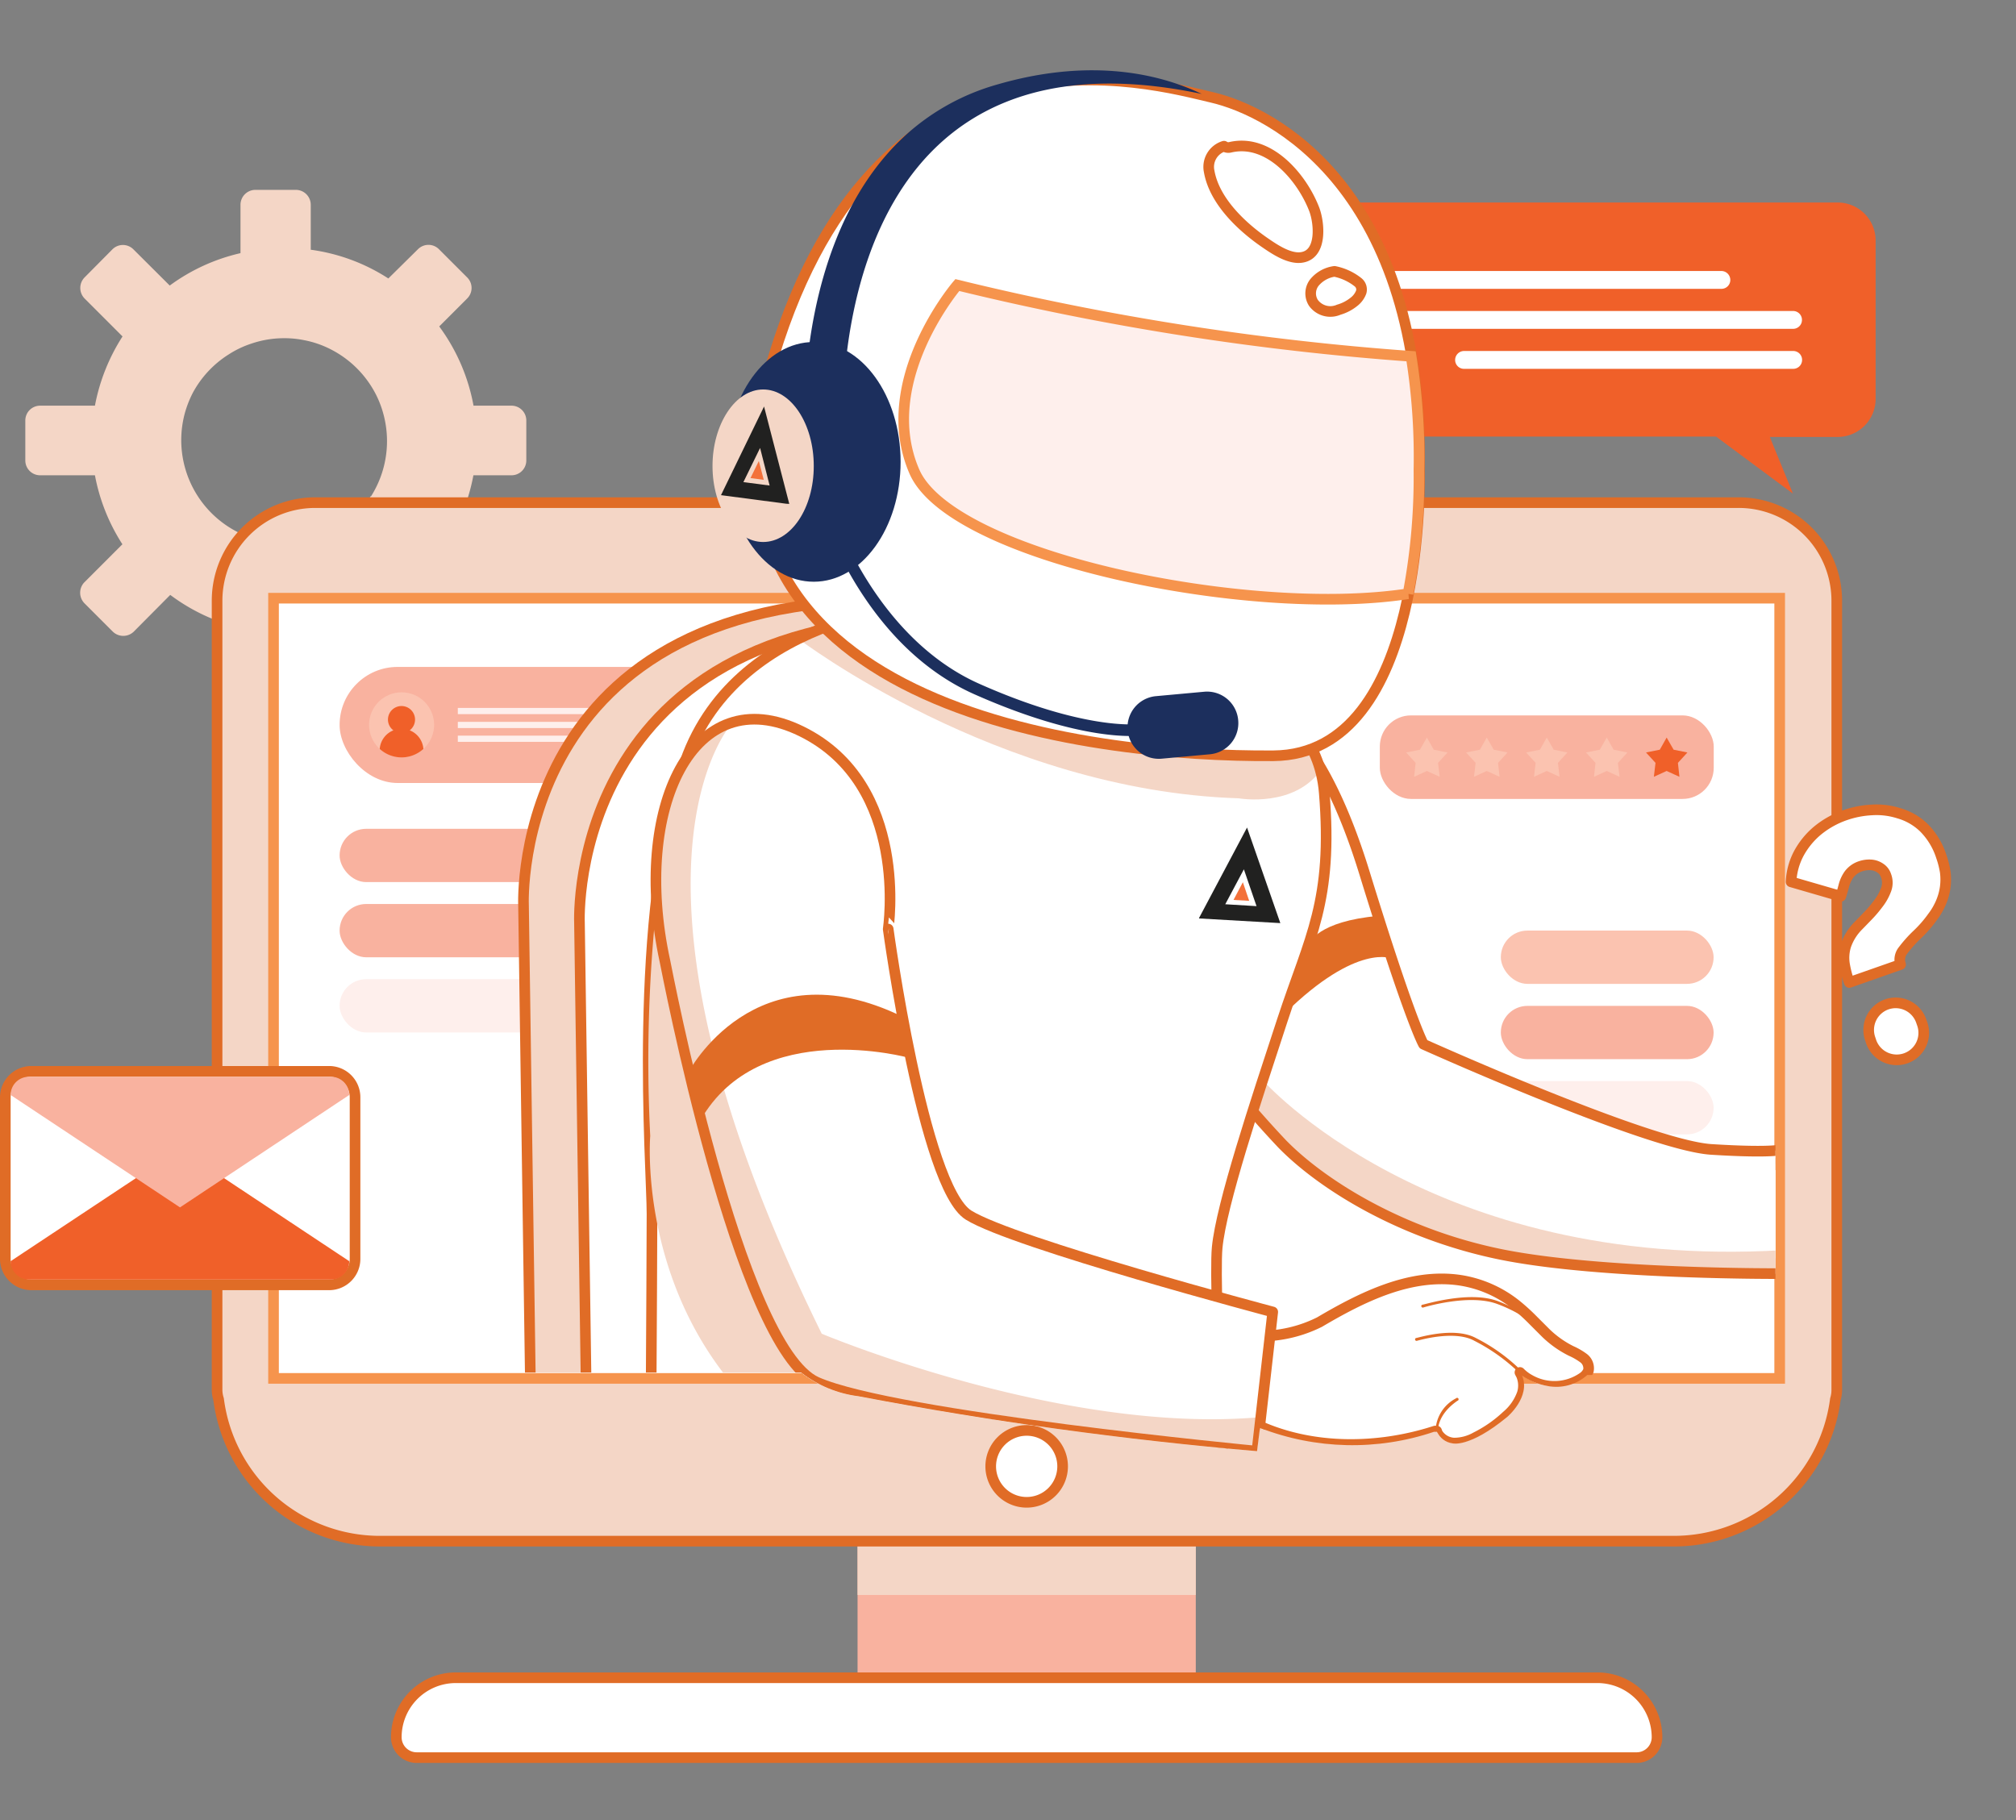 <svg id="Layer_1" data-name="Layer 1" xmlns="http://www.w3.org/2000/svg" xmlns:xlink="http://www.w3.org/1999/xlink" viewBox="0 0 159.27 143.82"><rect x="0" y="0" width="159.27" height="143.82" fill="#808080" stroke="none"/><defs><style>.cls-1,.cls-15{fill:none;}.cls-2,.cls-6,.cls-7{fill:#fff;}.cls-13,.cls-15,.cls-2,.cls-5{stroke:#e06c26;}.cls-15,.cls-2,.cls-5{stroke-linecap:round;stroke-linejoin:round;}.cls-13,.cls-15,.cls-19,.cls-2,.cls-5,.cls-6{stroke-width:0.84px;}.cls-13,.cls-3,.cls-5{fill:#f4d6c6;}.cls-4{fill:#f9b29f;}.cls-19,.cls-6{stroke:#f6944d;}.cls-13,.cls-19,.cls-6{stroke-miterlimit:10;}.cls-8{fill:#e06c26;}.cls-9{fill:#fbc3b0;}.cls-10{fill:#f06029;}.cls-11,.cls-19{fill:#feefec;}.cls-12{clip-path:url(#clip-path);}.cls-14{clip-path:url(#clip-path-2);}.cls-16{clip-path:url(#clip-path-3);}.cls-17{fill:#1c2f5d;}.cls-18{clip-path:url(#clip-path-4);}.cls-20{isolation:isolate;}.cls-21{clip-path:url(#clip-path-5);}.cls-22{fill:#f3713a;}.cls-23{fill:#212120;}.cls-24{clip-path:url(#clip-path-6);}</style><clipPath id="clip-path"><path class="cls-1" d="M34,0V108.44h29.3a9.25,9.25,0,0,0,4.53,1.87,309.15,309.15,0,0,0,31.48,4.34l.23-1.84a20.19,20.19,0,0,0,13.75.31l.24,0a1.56,1.56,0,0,0,1.21.91s1.32.4,4.34-2.09c0,0,1.87-1.58,1.17-3.26a5.12,5.12,0,0,0,2,.82,3.67,3.67,0,0,0,3.15-.87h14.87V47L121.88,0Z"/></clipPath><clipPath id="clip-path-2"><path class="cls-2" d="M99.92,55.94s4.23,1.17,7.87,13,4.67,13.56,4.67,13.56,17.78,8,22.74,8.31,5.62,0,5.62,0v9.81s-14.32.09-22.22-1.51-14.18-5.53-17.31-8.74a82.58,82.58,0,0,1-6.23-7.43Z"/></clipPath><clipPath id="clip-path-3"><path class="cls-2" d="M73.91,47.69s-15.55.38-19.78,12.48S51.51,92.25,51.51,95.9s-.15,27.42-.15,27.42l45.8,2.31s-1.33-23.65-1-27.06,3-11.42,5.16-18,4-9.34,3.3-17.94S93,52.45,93,52.45Z"/></clipPath><clipPath id="clip-path-4"><path class="cls-2" d="M52.53,75.92c.1.45,5.83,30.55,12,33.28s34.77,5.45,34.77,5.45l1.25-11S80.1,98.23,76.52,96s-6.35-22.6-6.35-22.6S71.92,62,63.32,57.78,49.92,63.93,52.53,75.92Z"/></clipPath><clipPath id="clip-path-5"><polygon class="cls-1" points="94.72 73 94.88 65.42 101.33 65.35 101.16 72.93 94.72 73"/></clipPath><clipPath id="clip-path-6"><polygon class="cls-1" points="56.94 39.54 57.29 31.94 62.72 32.21 62.36 39.81 56.94 39.54"/></clipPath></defs><path class="cls-3" d="M41.58,36.38V33.22a1.17,1.17,0,0,0-1.17-1.17h-3a15.12,15.12,0,0,0-2.71-6.26l2.21-2.21a1.17,1.17,0,0,0,0-1.66l-2.23-2.23a1.17,1.17,0,0,0-1.66,0L30.68,22a14.94,14.94,0,0,0-6.13-2.27V16.19A1.18,1.18,0,0,0,23.37,15H20.21A1.18,1.18,0,0,0,19,16.19V20a15.1,15.1,0,0,0-5.59,2.56l-2.87-2.86a1.17,1.17,0,0,0-1.66,0L6.68,21.92a1.19,1.19,0,0,0,0,1.66l3,3A15.36,15.36,0,0,0,7.5,32.05H3.18A1.17,1.17,0,0,0,2,33.22v3.16a1.17,1.17,0,0,0,1.17,1.17H7.5A15.23,15.23,0,0,0,9.67,43l-3,3a1.19,1.19,0,0,0,0,1.66l2.24,2.24a1.19,1.19,0,0,0,1.66,0L13.45,47A15.11,15.11,0,0,0,19,49.61v3.8a1.18,1.18,0,0,0,1.17,1.18h3.16a1.18,1.18,0,0,0,1.18-1.18V49.85a15.22,15.22,0,0,0,6.13-2.27L33,49.9a1.17,1.17,0,0,0,1.66,0l2.23-2.23a1.17,1.17,0,0,0,0-1.66L34.69,43.8a15.21,15.21,0,0,0,2.71-6.25h3A1.17,1.17,0,0,0,41.58,36.38ZM29.3,39.18A8.15,8.15,0,0,1,26.19,42a7.79,7.79,0,0,1-2.14.76,8.43,8.43,0,0,1-1.6.16,8,8,0,0,1-2.6-.43,8.15,8.15,0,0,1-5.26-9.8,8.43,8.43,0,0,1,.64-1.65A8.14,8.14,0,0,1,18.07,28a7.67,7.67,0,0,1,1.78-.85,8,8,0,0,1,2.6-.43,7.69,7.69,0,0,1,1.6.16,7.77,7.77,0,0,1,2.14.75,8.17,8.17,0,0,1,3.11,2.84,7.91,7.91,0,0,1,1,2.28,8.16,8.16,0,0,1-1,6.48Z"/><rect class="cls-4" x="67.75" y="118.27" width="26.72" height="17.44"/><rect class="cls-3" x="67.75" y="118.27" width="26.72" height="7.74"/><path class="cls-5" d="M137.31,39.71H24.9a7.75,7.75,0,0,0-7.75,7.75v61.43h0v.94a2.47,2.47,0,0,0,.12.72A12.85,12.85,0,0,0,30,121.76H132.2A12.87,12.87,0,0,0,145,110.55a2.46,2.46,0,0,0,.11-.72v-.94h0V47.46A7.75,7.75,0,0,0,137.31,39.71Z"/><rect class="cls-6" x="21.61" y="47.26" width="118.99" height="61.64"/><path class="cls-7" d="M81.11,118.69A2.84,2.84,0,1,1,84,115.85,2.84,2.84,0,0,1,81.11,118.69Z"/><path class="cls-8" d="M81.11,113.43a2.42,2.42,0,1,1-2.42,2.42,2.42,2.42,0,0,1,2.42-2.42m0-.84a3.26,3.26,0,1,0,3.26,3.26,3.26,3.26,0,0,0-3.26-3.26Z"/><path class="cls-2" d="M129.3,138.86H32.92a1.61,1.61,0,0,1-1.61-1.6h0a4.7,4.7,0,0,1,4.7-4.71H126.2a4.71,4.71,0,0,1,4.71,4.71h0A1.61,1.61,0,0,1,129.3,138.86Z"/><rect class="cls-4" x="109.01" y="56.52" width="26.38" height="6.6" rx="2.46"/><polygon class="cls-9" points="112.73 60.91 111.72 61.37 111.84 60.27 111.09 59.45 112.18 59.23 112.73 58.27 113.27 59.23 114.36 59.45 113.61 60.27 113.74 61.37 112.73 60.91"/><polygon class="cls-9" points="117.46 60.91 116.45 61.37 116.58 60.27 115.83 59.45 116.92 59.23 117.46 58.27 118.01 59.23 119.1 59.45 118.35 60.27 118.47 61.37 117.46 60.91"/><polygon class="cls-9" points="122.2 60.91 121.19 61.37 121.32 60.27 120.57 59.45 121.66 59.23 122.2 58.27 122.75 59.23 123.83 59.45 123.08 60.27 123.21 61.37 122.2 60.91"/><polygon class="cls-9" points="126.94 60.91 125.93 61.37 126.05 60.27 125.3 59.45 126.39 59.23 126.94 58.27 127.48 59.23 128.57 59.45 127.82 60.27 127.95 61.37 126.94 60.91"/><polygon class="cls-10" points="131.67 60.91 130.66 61.37 130.79 60.27 130.04 59.45 131.13 59.23 131.67 58.27 132.22 59.23 133.31 59.45 132.56 60.27 132.68 61.37 131.67 60.91"/><rect class="cls-4" x="26.83" y="52.69" width="29.48" height="9.17" rx="4.58"/><circle class="cls-9" cx="31.73" cy="57.27" r="2.57" transform="translate(-33.34 64.54) rotate(-67.39)"/><path class="cls-10" d="M30,59.17a2.56,2.56,0,0,0,3.45,0,1.72,1.72,0,0,0-1.08-1.47,1.07,1.07,0,1,0-1.72-.85,1.05,1.05,0,0,0,.43.85A1.72,1.72,0,0,0,30,59.17Z"/><rect class="cls-11" x="36.17" y="55.93" width="13.7" height="0.49"/><rect class="cls-11" x="36.17" y="57.03" width="17.81" height="0.49"/><rect class="cls-11" x="36.17" y="58.12" width="17.81" height="0.49"/><rect class="cls-4" x="26.83" y="65.48" width="16.81" height="4.21" rx="2.1"/><rect class="cls-4" x="26.83" y="71.42" width="16.81" height="4.21" rx="2.1"/><rect class="cls-11" x="26.83" y="77.36" width="16.81" height="4.21" rx="2.1"/><rect class="cls-9" x="46.2" y="71.42" width="16.81" height="4.21" rx="2.1"/><rect class="cls-4" x="46.2" y="77.36" width="16.81" height="4.21" rx="2.1"/><rect class="cls-9" x="118.57" y="73.52" width="16.81" height="4.21" rx="2.1"/><rect class="cls-4" x="118.57" y="79.47" width="16.81" height="4.21" rx="2.1"/><rect class="cls-11" x="118.57" y="85.41" width="16.81" height="4.21" rx="2.1"/><rect class="cls-7" x="0.42" y="84.65" width="27.59" height="16.86" rx="2.05"/><path class="cls-8" d="M26,85.07a1.62,1.62,0,0,1,1.63,1.62V99.46A1.63,1.63,0,0,1,26,101.09H2.47A1.63,1.63,0,0,1,.84,99.46V86.69a1.62,1.62,0,0,1,1.63-1.62H26m0-.85H2.47A2.48,2.48,0,0,0,0,86.69V99.46a2.48,2.48,0,0,0,2.47,2.47H26a2.47,2.47,0,0,0,2.47-2.47V86.69A2.47,2.47,0,0,0,26,84.22Z"/><path class="cls-10" d="M26.15,101.09H2.28A1.45,1.45,0,0,1,.84,99.64l13.38-8.87,13.37,8.87A1.45,1.45,0,0,1,26.15,101.09Z"/><path class="cls-4" d="M26.15,85.07H2.28A1.44,1.44,0,0,0,.84,86.51l13.38,8.88,13.37-8.88A1.44,1.44,0,0,0,26.15,85.07Z"/><path class="cls-10" d="M91.8,16h53.38a3,3,0,0,1,3,3V31.52a3,3,0,0,1-3,3h-5.36L141.65,39l-6.08-4.51H91.8a3,3,0,0,1-3-3V19A3,3,0,0,1,91.8,16Z"/><path class="cls-7" d="M94.62,22.12a.71.71,0,0,1,.7-.71H136a.71.71,0,0,1,.7.71.7.7,0,0,1-.7.7H95.32A.7.7,0,0,1,94.62,22.12Zm.7,3.86h46.34a.7.7,0,0,0,.7-.7.7.7,0,0,0-.7-.71H95.32a.71.71,0,0,0-.7.71A.7.7,0,0,0,95.32,26Zm20.35,3.16h26a.7.7,0,0,0,.7-.7.7.7,0,0,0-.7-.71h-26a.71.71,0,0,0-.71.71A.7.7,0,0,0,115.67,29.14Z"/><path class="cls-2" d="M146.1,77.62a8.41,8.41,0,0,1-.38-1.45,3.23,3.23,0,0,1,.11-1.47,4.14,4.14,0,0,1,1-1.58l.67-.69a9.54,9.54,0,0,0,.86-1A4.14,4.14,0,0,0,149,70.3a1.55,1.55,0,0,0,0-1.12,1.11,1.11,0,0,0-.46-.6,1.45,1.45,0,0,0-.73-.25,2.14,2.14,0,0,0-.82.11,1.85,1.85,0,0,0-.92.66,2.73,2.73,0,0,0-.41.91c-.08.31-.16.57-.23.8l-3.93-1.14a5.3,5.3,0,0,1,.61-2.24,6.21,6.21,0,0,1,1.48-1.81,7.11,7.11,0,0,1,2.18-1.22,7.6,7.6,0,0,1,2.09-.41,5.78,5.78,0,0,1,2.15.26A4.69,4.69,0,0,1,152,65.4a5.67,5.67,0,0,1,1.37,2.27,7,7,0,0,1,.31,1.22,4.76,4.76,0,0,1,0,1.19,4.6,4.6,0,0,1-.32,1.18,5.27,5.27,0,0,1-.68,1.18,9.49,9.49,0,0,1-1.24,1.42,10.16,10.16,0,0,0-1.08,1.21,1.17,1.17,0,0,0-.21,1.13Zm1.73,4.69-.08-.24a2.14,2.14,0,0,1,1.31-2.72h0a2.14,2.14,0,0,1,2.72,1.31l.08.23a2.13,2.13,0,0,1-1.3,2.72h0A2.14,2.14,0,0,1,147.83,82.31Z"/><g class="cls-12"><path class="cls-13" d="M41.36,71.53s-1.2-26.07,32.37-24v89.78l-31.47-3.48Z"/><path class="cls-2" d="M45.78,72.91s-1.2-26.07,32.37-24v75.22L46.68,135.24Z"/><path class="cls-4" d="M68.29,125.37s-1.42,13.1,9,20.66c0,0,12.85,8.28,40.78,8.28,0,0-7.37,12.28,9.79,49.66,0,0,10,2.72,13.8,0,0,0,.07-38.69-4.6-49.66,0,0,5.64-14.45-3.66-17.62-10.47-3.57-33.85-8.9-33.85-8.9Z"/><path class="cls-10" d="M51.07,126.27s-1.43,13.1,9,20.66c0,0,12.85,8.28,40.77,8.28,0,0-7.36,12.28,9.8,49.66,0,0,10,2.72,13.79,0,0,0,.08-38.69-4.6-49.66,0,0,5.65-14.45-3.65-17.62-10.47-3.57-33.85-8.9-33.85-8.9Z"/><path class="cls-2" d="M158.06,94a7.67,7.67,0,0,1,.78,3.71,3.05,3.05,0,0,1-.06,1,2.49,2.49,0,0,1-1,1.36,6.48,6.48,0,0,1-4.29,1,42,42,0,0,1-4.4-.81,46.25,46.25,0,0,0-10.12-.36q-.09-3.51-.5-7a39.31,39.31,0,0,0,5.08-3,8.53,8.53,0,0,1,5.59-1.48,9.16,9.16,0,0,1,3,1.24c1.13.65,2.22,1.36,3.31,2.06A7.93,7.93,0,0,1,158.06,94Z"/><path class="cls-7" d="M99.92,55.94s4.23,1.17,7.87,13,4.67,13.56,4.67,13.56,17.78,8,22.74,8.31,5.62,0,5.62,0v9.81s-14.32.09-22.22-1.51-14.18-5.53-17.31-8.74a82.58,82.58,0,0,1-6.23-7.43Z"/><g class="cls-14"><path class="cls-3" d="M99.75,85.33S113,100.4,140.82,98.77v1.83S106.72,102.2,99,87.79Z"/><path class="cls-8" d="M110,75.74s-2.75-1.31-8.5,4.33l1.94-5.56s.66-1.73,5.47-2.15Z"/></g><path class="cls-15" d="M99.92,55.94s4.23,1.17,7.87,13,4.67,13.56,4.67,13.56,17.78,8,22.74,8.31,5.62,0,5.62,0v9.81s-14.32.09-22.22-1.51-14.18-5.53-17.31-8.74a82.58,82.58,0,0,1-6.23-7.43Z"/><path class="cls-7" d="M73.91,47.69s-15.55.38-19.78,12.48S51.51,92.25,51.51,95.9s-.15,27.42-.15,27.42l45.8,2.31s-1.33-23.65-1-27.06,3-11.42,5.16-18,4-9.34,3.3-17.94S93,52.45,93,52.45Z"/><g class="cls-16"><path class="cls-3" d="M63.08,50.47s15.71,12,34.78,12.6c0,0,4.51.81,6.6-2.4,0,0-.6-4.83-3-6.38C101.46,54.29,82.18,44.86,63.08,50.47Z"/></g><path class="cls-15" d="M73.91,47.69s-15.55.38-19.78,12.48S51.51,92.25,51.51,95.9s-.15,27.42-.15,27.42l45.8,2.31s-1.33-23.65-1-27.06,3-11.42,5.16-18,4-9.34,3.3-17.94S93,52.45,93,52.45Z"/><path class="cls-3" d="M51.37,89.75s-1.43,16.76,13.71,25.7c0,0,19.68,4.77,31.88.72l-1.12-9.45s-40.11-11.89-38-27.93L54.63,65.47,52,70.26A117.79,117.79,0,0,0,51.37,89.75Z"/><path class="cls-17" d="M50.92,119.5s22.1,6.76,46.44,2l.32,6.08s-24.82,4.28-46.61-1.35Z"/><path class="cls-2" d="M125.49,108.29a1.22,1.22,0,0,1-.46.55,3.94,3.94,0,0,1-4.18.17h0a3.18,3.18,0,0,1-.77-.58l.12.23h0a2.13,2.13,0,0,1,.07,1.41,4.09,4.09,0,0,1-1.24,1.79,10.18,10.18,0,0,1-2.43,1.69,3.51,3.51,0,0,1-1.71.46,1.62,1.62,0,0,1-1.31-.75h0a1.19,1.19,0,0,1-.08-.2l-.12,0c-5,1.62-10.85,1.51-15.39-1.18a57.48,57.48,0,0,1,.07-6.43,10.48,10.48,0,0,0,6.19-1c3.39-2,7.17-3.87,11.06-3.31a9.37,9.37,0,0,1,4.53,2,15.7,15.7,0,0,1,1.28,1.17,0,0,0,0,1,0,0l1,1a8,8,0,0,0,2,1.42,5.11,5.11,0,0,1,1,.58A1,1,0,0,1,125.49,108.29Z"/><path class="cls-8" d="M122.11,105.23l-.23-.06,0,0a11.25,11.25,0,0,0-3.57-2.14c-2.22-.85-5.84.26-5.87.27a.12.12,0,0,1-.15-.08.11.11,0,0,1,.08-.14c.15,0,3.73-1.15,6-.27a12.41,12.41,0,0,1,2.76,1.48,0,0,0,0,1,0,0Z"/><path class="cls-8" d="M120.08,108.43l.12.23-.52-.52a14.52,14.52,0,0,0-3.2-2.21c-1.59-.89-4.51,0-4.54,0a.11.11,0,0,1-.14-.08.11.11,0,0,1,.07-.14c.13,0,3-.93,4.73,0a14.27,14.27,0,0,1,3.23,2.24c.27.25.63.62,1,1A3.18,3.18,0,0,1,120.08,108.43Z"/><path class="cls-8" d="M115.14,110.67c-1.65,1.14-1.53,2.37-1.53,2.39h0l0,.2a1.19,1.19,0,0,1-.08-.2l-.12,0v0a3,3,0,0,1,1.63-2.59.11.11,0,0,1,.16,0A.12.12,0,0,1,115.14,110.67Z"/><path class="cls-7" d="M52.53,75.92c.1.45,5.83,30.55,12,33.28s34.77,5.45,34.77,5.45l1.25-11S80.1,98.23,76.52,96s-6.35-22.6-6.35-22.6S71.92,62,63.32,57.78,49.92,63.93,52.53,75.92Z"/><g class="cls-18"><path class="cls-3" d="M57.78,57.21S47,69,64.92,105.37c0,0,19,8,34.65,6.59l-.31,2.69-16.75-1.92s-12.58-1.76-15.3-2.64c0,0-4.18-.12-6.44-5.63A83.26,83.26,0,0,1,56,90.78s-6.79-22.15-3.11-28.13C52.89,62.65,55,56.94,57.78,57.21Z"/><path class="cls-8" d="M54.36,84.76s5.26-10.13,16.93-4.44l.51,3.25S60,80.31,55.34,88.5Z"/></g><path class="cls-15" d="M52.53,75.92c.1.45,5.83,30.55,12,33.28s34.77,5.45,34.77,5.45l1.25-11S80.1,98.23,76.52,96s-6.35-22.6-6.35-22.6S71.92,62,63.32,57.78,49.92,63.93,52.53,75.92Z"/><path class="cls-2" d="M112.14,37.15s.68,22.46-11.53,22.56c-14.61.11-48-3.7-39.49-31.55S91,6.6,95.73,7.69,112.49,14.87,112.14,37.15Z"/><path class="cls-2" d="M97.18,11.64a.6.6,0,0,1-.48-.09,1.71,1.71,0,0,0-1.17,2c.41,2.32,2.54,4.34,4.4,5.62.77.53,2,1.37,3,1.15,1.52-.32,1.3-2.69.91-3.75C102.89,14.06,100.26,10.91,97.18,11.64Z"/><path class="cls-2" d="M107.29,22.3a4.35,4.35,0,0,0-1.86-.86h0a2.5,2.5,0,0,0-1.49.77,1.39,1.39,0,0,0-.18,1.71,1.65,1.65,0,0,0,2,.55,3.43,3.43,0,0,0,1.2-.62,1.74,1.74,0,0,0,.58-.78A.73.73,0,0,0,107.29,22.3Z"/><path class="cls-19" d="M75.63,22.52s-6.5,7.58-3.39,14.74c2.94,6.75,26.4,11.59,39,9.65a49.31,49.31,0,0,0,.86-9.76,50.31,50.31,0,0,0-.62-9A215.67,215.67,0,0,1,75.63,22.52Z"/><path class="cls-17" d="M94.94,7.42c-4.45-2.11-10-2.53-16.13-.75a18.06,18.06,0,0,0-7.32,4.06c-8.58,7.9-7.91,22.47-7.91,22.47l3-.27C66.61,25.88,68.61,1.9,94.94,7.42Z"/><path class="cls-17" d="M90,58.12h0c-.17,0-4.4.55-13-3.26S65.17,41.11,65,40.69a.46.46,0,1,1,.87-.28c0,.1,3.24,9.94,11.49,13.61s12.42,3.19,12.46,3.19a.46.46,0,0,1,.13.91Z"/><ellipse class="cls-17" cx="64.29" cy="36.49" rx="6.86" ry="9.47"/><path class="cls-17" d="M95.59,59.59l-3.82.35a2.47,2.47,0,0,1-2.68-2.23h0A2.47,2.47,0,0,1,91.32,55l3.82-.35a2.47,2.47,0,0,1,2.68,2.23h0A2.47,2.47,0,0,1,95.59,59.59Z"/><path class="cls-3" d="M64.29,36.82c0,3.33-1.79,6-4,6s-4-2.71-4-6,1.79-6.05,4-6.05S64.29,33.48,64.29,36.82Z"/><g class="cls-20"><g class="cls-21"><polyline class="cls-22" points="98.19 69.7 97.45 71.1 98.69 71.17 98.19 69.7"/><path class="cls-23" d="M99.28,71.59l-2.48-.15,1.47-2.76,1,2.91m-.75-6.21-3.81,7.18,6.44.37-2.63-7.55"/></g></g><g class="cls-20"><g class="cls-24"><polyline class="cls-22" points="59.95 36.42 59.29 37.77 60.34 37.91 59.95 36.42"/><path class="cls-23" d="M60.81,38.36l-2.08-.27,1.32-2.7.76,3m-.45-6.27-3.4,7,5.4.71-2-7.72"/></g></g></g></svg>